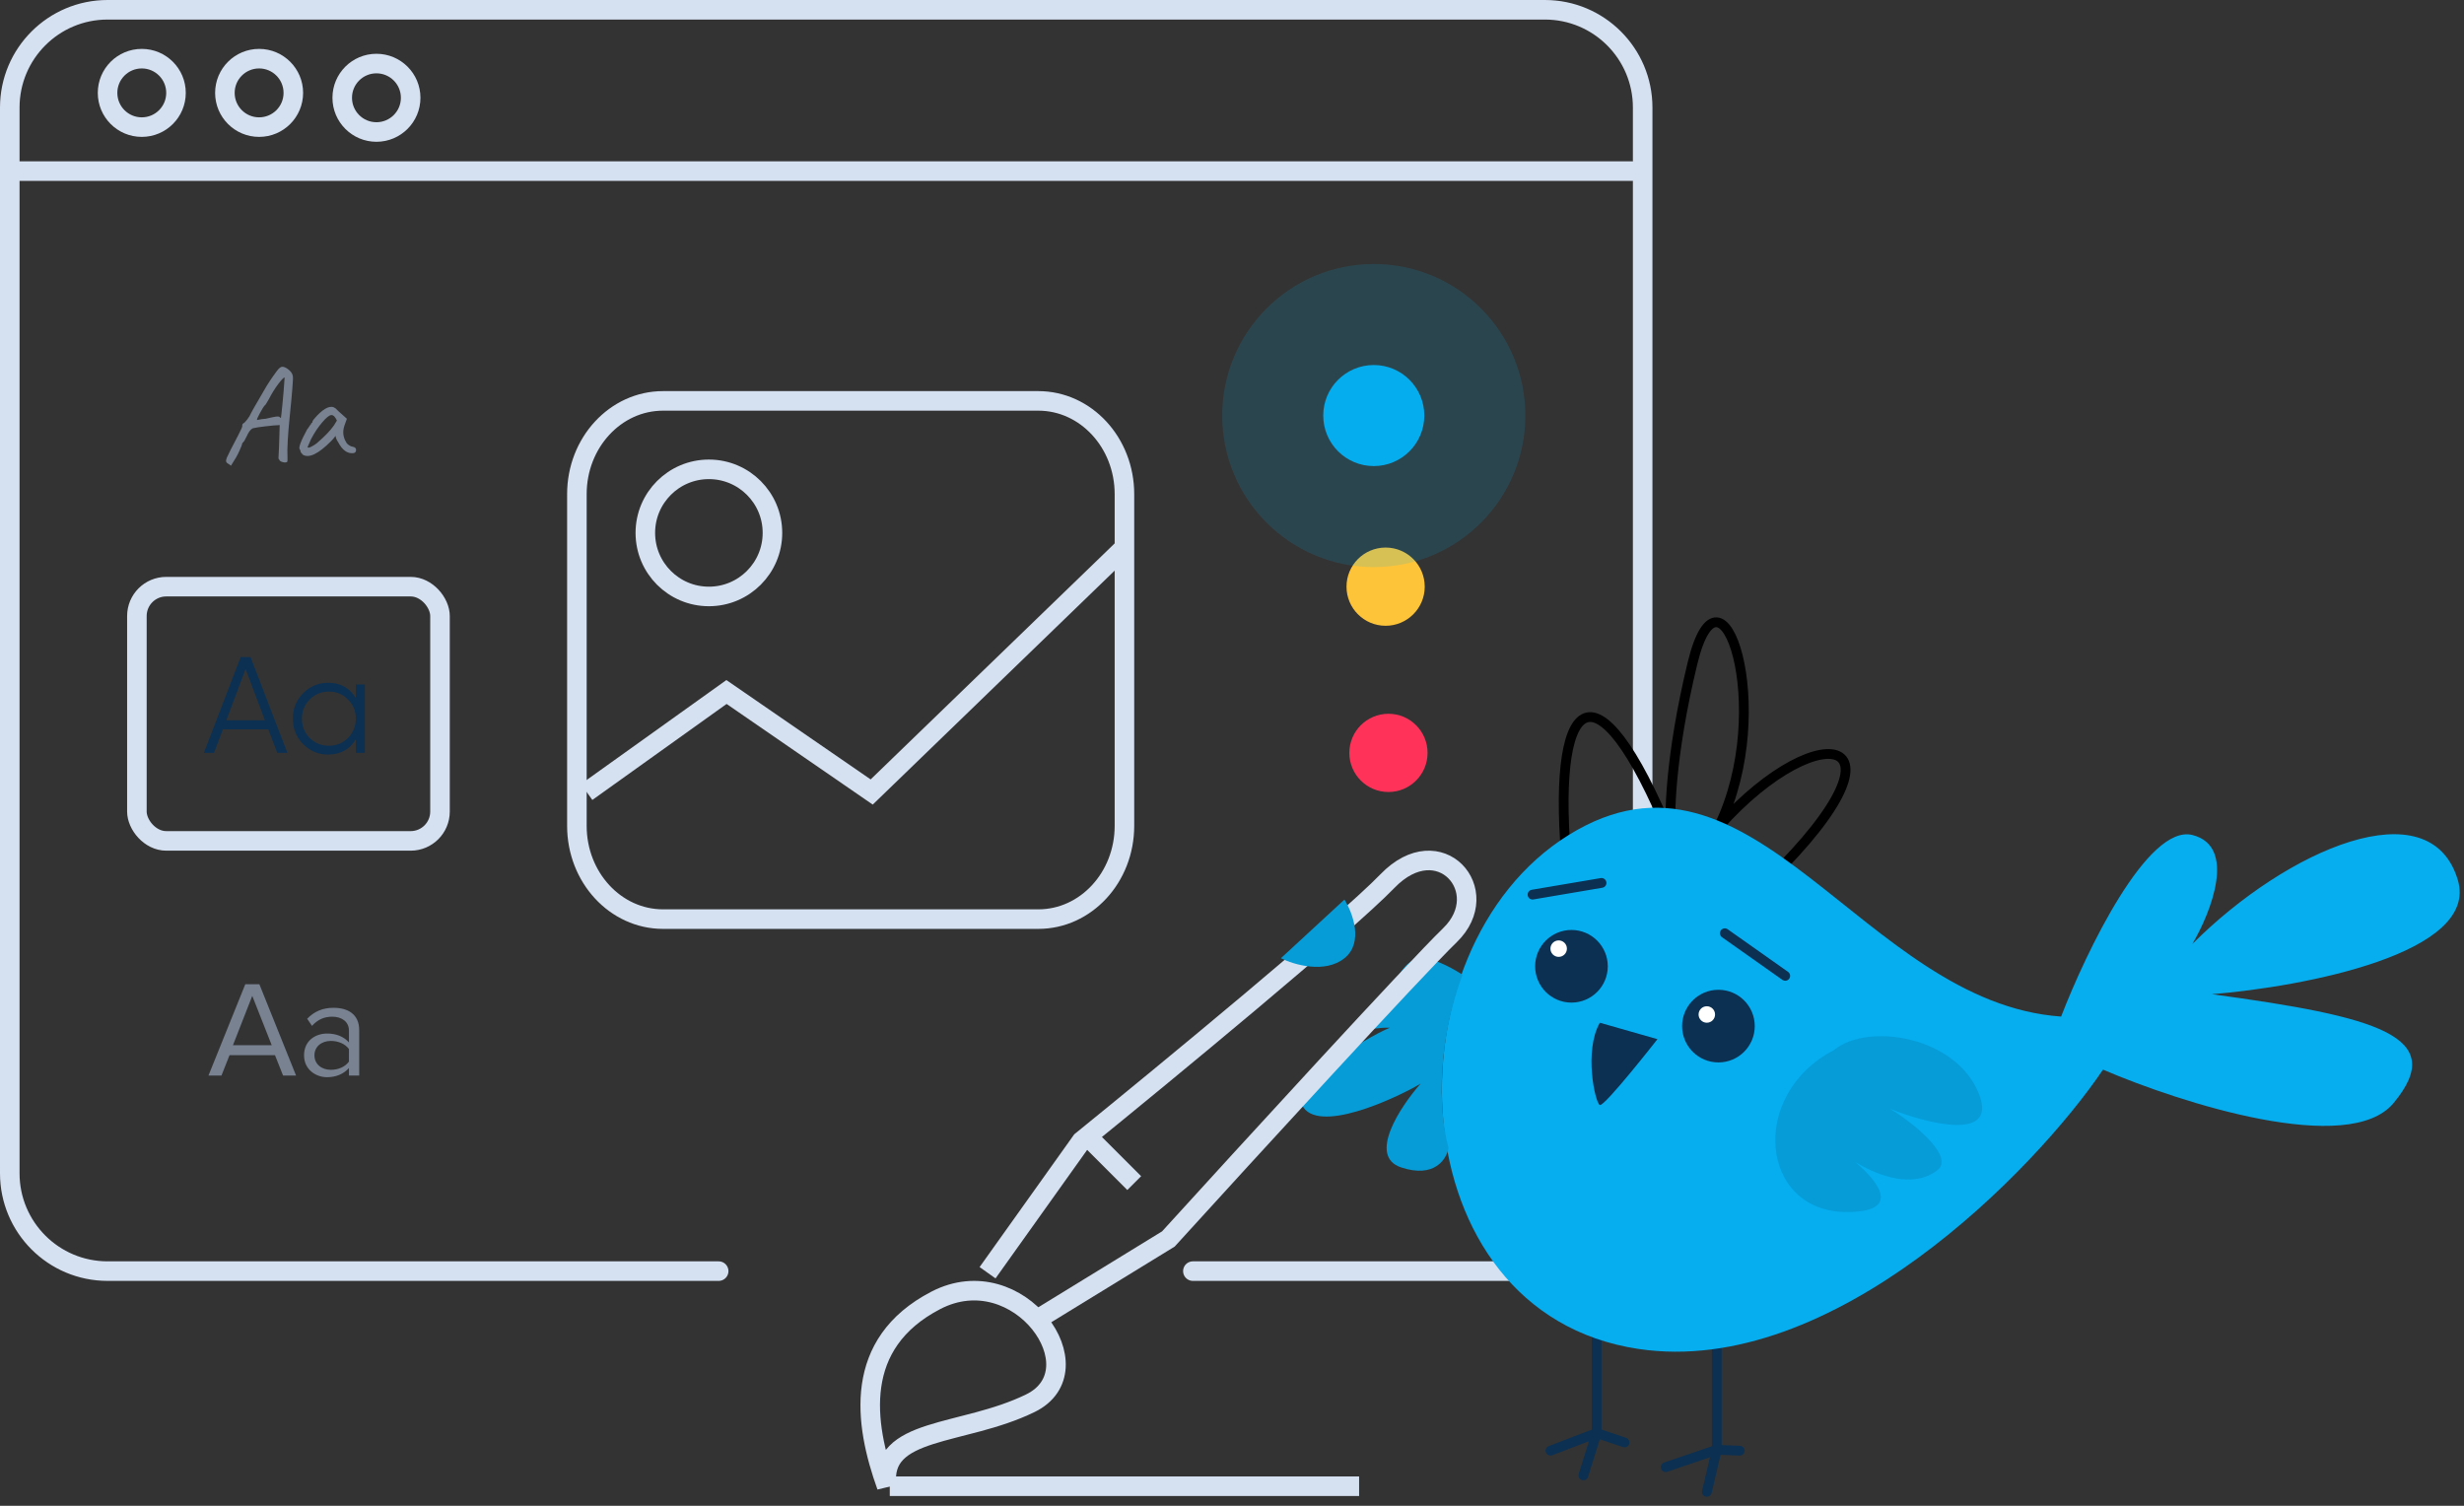 <svg width="252" height="154" viewBox="0 0 252 154" fill="none" xmlns="http://www.w3.org/2000/svg">
<rect x="0" y="0" width="252" height="154" fill="#333333" stroke="none"/>
<circle cx="142" cy="77" r="4" transform="rotate(-90 142 77)" fill="#FF3259"/>
<circle cx="141.711" cy="60" r="4" transform="rotate(-90 141.711 60)" fill="#FEC439"/>
<path d="M73.5 130H11C5.477 130 1 125.523 1 120V11C1 5.477 5.477 1 11 1H158C163.523 1 168 5.477 168 11V120C168 125.523 163.523 130 158 130H122" stroke="#D5E0F0" stroke-width="2" stroke-linecap="round"/>
<circle cx="14.5" cy="9.5" r="3.5" stroke="#D5E0F0" stroke-width="2"/>
<circle cx="26.5" cy="9.5" r="3.5" stroke="#D5E0F0" stroke-width="2"/>
<circle cx="38.5" cy="10" r="3.5" stroke="#D5E0F0" stroke-width="2"/>
<path d="M2 17.5H167.003" stroke="#D5E0F0" stroke-width="2" stroke-linecap="round" stroke-linejoin="round"/>
<path d="M106.188 41H67.812C62.945 41 59 45.27 59 50.538V84.462C59 89.73 62.945 94 67.812 94H106.188C111.055 94 115 89.73 115 84.462V50.538C115 45.27 111.055 41 106.188 41Z" stroke="#D5E0F0" stroke-width="2" stroke-linecap="round" stroke-linejoin="round"/>
<path d="M60 81L74.3 70.773L89.15 81L115 56" stroke="#D5E0F0" stroke-width="2"/>
<path d="M28.703 42.73H28.731C28.749 42.674 28.805 42.165 28.899 41.204C28.973 40.485 29.043 39.617 29.109 38.6C29.015 38.6 28.791 38.833 28.437 39.3C28.091 39.767 27.783 40.266 27.513 40.798C27.261 41.255 27.107 41.484 27.051 41.484C26.985 41.549 26.831 41.801 26.589 42.24C26.346 42.679 26.248 42.917 26.295 42.954C26.64 42.879 26.929 42.837 27.163 42.828C27.723 42.697 28.082 42.623 28.241 42.604C28.399 42.585 28.511 42.595 28.577 42.632C28.623 42.697 28.665 42.73 28.703 42.73ZM29.949 38.46C29.958 38.516 29.963 38.595 29.963 38.698C29.963 38.801 29.958 38.903 29.949 39.006C29.949 39.109 29.939 39.239 29.921 39.398C29.911 39.557 29.902 39.697 29.893 39.818C29.883 39.93 29.869 40.084 29.851 40.28C29.832 40.476 29.818 40.649 29.809 40.798C29.799 40.947 29.743 41.512 29.641 42.492C29.435 44.508 29.356 45.941 29.403 46.79C29.412 46.855 29.412 46.939 29.403 47.042C29.393 47.145 29.389 47.201 29.389 47.21C29.305 47.303 29.151 47.322 28.927 47.266C28.703 47.21 28.577 47.117 28.549 46.986C28.502 46.949 28.479 46.911 28.479 46.874C28.479 46.827 28.497 46.449 28.535 45.74L28.605 43.472L28.423 43.486C28.236 43.486 27.821 43.523 27.177 43.598C26.533 43.673 26.131 43.733 25.973 43.78C25.777 43.78 25.567 43.981 25.343 44.382C25.287 44.522 25.212 44.671 25.119 44.83C25.035 44.979 24.993 45.063 24.993 45.082L24.769 45.348C24.769 45.451 24.671 45.712 24.475 46.132C24.297 46.533 24.013 47.033 23.621 47.63L23.397 47.462C23.247 47.387 23.159 47.303 23.131 47.21C23.103 47.126 23.126 46.991 23.201 46.804C23.285 46.608 23.411 46.347 23.579 46.02C23.756 45.684 23.999 45.217 24.307 44.62C24.624 44.013 24.783 43.663 24.783 43.57C24.745 43.43 24.815 43.318 24.993 43.234C25.207 43.019 25.385 42.791 25.525 42.548C25.637 42.287 26.127 41.419 26.995 39.944C27.34 39.328 27.783 38.656 28.325 37.928C28.539 37.639 28.726 37.499 28.885 37.508C29.043 37.508 29.235 37.592 29.459 37.76C29.748 37.975 29.911 38.208 29.949 38.46ZM34.456 43.01C34.288 42.637 34.101 42.45 33.896 42.45C33.691 42.45 33.378 42.697 32.958 43.192C32.538 43.677 32.155 44.251 31.81 44.914L31.46 45.712C31.46 45.815 31.577 45.81 31.81 45.698C32.053 45.577 32.253 45.451 32.412 45.32C33.215 44.629 33.793 44.027 34.148 43.514L34.456 43.01ZM30.956 46.496C30.928 46.44 30.881 46.384 30.816 46.328C30.76 46.263 30.732 46.202 30.732 46.146C30.732 46.081 30.709 46.02 30.662 45.964C30.503 45.805 30.755 45.119 31.418 43.906C31.474 43.85 31.544 43.752 31.628 43.612C31.721 43.472 31.782 43.393 31.81 43.374C31.81 43.337 31.824 43.304 31.852 43.276C31.88 43.239 31.913 43.22 31.95 43.22V43.136C31.95 43.052 32.104 42.847 32.412 42.52C33.233 41.661 33.868 41.409 34.316 41.764C34.372 41.839 34.759 42.193 35.478 42.828L35.226 43.528C35.021 44.135 35.081 44.704 35.408 45.236C35.455 45.339 35.548 45.437 35.688 45.53C35.828 45.623 35.968 45.679 36.108 45.698C36.313 45.735 36.416 45.843 36.416 46.02C36.416 46.197 36.332 46.305 36.164 46.342C35.539 46.426 35.007 46.043 34.568 45.194C34.437 45.017 34.353 44.811 34.316 44.578C34.176 44.774 34.027 44.951 33.868 45.11C32.552 46.435 31.581 46.897 30.956 46.496Z" fill="#788291"/>
<path d="M29.389 77L25.623 67.2H24.615L20.849 77H21.885L22.795 74.592H27.443L28.353 77H29.389ZM25.119 68.418L27.093 73.668H23.145L25.119 68.418ZM36.391 71.372C35.747 70.35 34.809 69.832 33.563 69.832C32.569 69.832 31.715 70.182 31.001 70.896C30.301 71.61 29.951 72.478 29.951 73.5C29.951 74.522 30.301 75.39 31.001 76.104C31.715 76.818 32.569 77.168 33.563 77.168C34.809 77.168 35.747 76.65 36.391 75.628V77H37.315V70H36.391V71.372ZM31.673 75.474C31.141 74.928 30.875 74.27 30.875 73.5C30.875 72.73 31.141 72.072 31.673 71.54C32.205 70.994 32.863 70.728 33.633 70.728C34.403 70.728 35.061 70.994 35.593 71.54C36.125 72.072 36.391 72.73 36.391 73.5C36.391 74.27 36.125 74.928 35.593 75.474C35.061 76.006 34.403 76.272 33.633 76.272C32.863 76.272 32.205 76.006 31.673 75.474Z" fill="#0B3052"/>
<path d="M30.28 110L26.528 100.662H25.086L21.32 110H22.65L23.476 107.914H28.124L28.95 110H30.28ZM27.788 106.892H23.826L25.8 101.852L27.788 106.892ZM36.737 110V105.352C36.737 103.714 35.561 103.07 34.119 103.07C33.013 103.07 32.145 103.434 31.417 104.19L31.907 104.918C32.509 104.26 33.167 103.98 33.979 103.98C34.959 103.98 35.687 104.498 35.687 105.394V106.612C35.141 105.996 34.371 105.702 33.447 105.702C32.299 105.702 31.095 106.402 31.095 107.928C31.095 109.398 32.313 110.168 33.447 110.168C34.357 110.168 35.141 109.846 35.687 109.23V110H36.737ZM33.839 109.412C32.845 109.412 32.159 108.796 32.159 107.928C32.159 107.074 32.845 106.458 33.839 106.458C34.567 106.458 35.281 106.738 35.687 107.284V108.572C35.281 109.132 34.567 109.412 33.839 109.412Z" fill="#788291"/>
<rect x="14" y="60" width="31" height="26" rx="3" stroke="#D5E0F0" stroke-width="2"/>
<circle cx="140.5" cy="42.499" r="5.167" transform="rotate(90 140.5 42.499)" fill="#06ADEF"/>
<circle opacity="0.15" cx="140.5" cy="42.5" r="15.5" transform="rotate(90 140.5 42.5)" fill="#06ADEF"/>
<path d="M179.326 91.482C196.974 75.065 186.344 72.68 175.807 84.502C181.638 72.472 176.024 55.773 173.106 67.794C170.772 77.411 170.68 83.757 170.925 85.729C163.063 66.573 158.507 71.115 160.315 89.17" stroke="black" stroke-linecap="round"/>
<path d="M163.288 135.134V146.561M163.288 146.561L158.569 148.366M163.288 146.561L166.144 147.524M163.288 146.561L161.936 150.891" stroke="#0B3052" stroke-linecap="round" stroke-linejoin="round"/>
<path d="M175.573 136.848V148.274M175.573 148.274L170.354 150.049M175.573 148.274L177.929 148.366M175.573 148.274L174.563 152.574" stroke="#0B3052" stroke-linecap="round" stroke-linejoin="round"/>
<path d="M224.222 85.398C219.652 84.255 213.367 97.301 210.796 103.966C190.514 102.538 179.285 73.686 160.431 85.398C141.577 97.11 142.72 134.246 167.572 137.96C187.454 140.931 208.13 119.678 215.081 109.394C223.08 112.822 240.219 118.306 244.79 112.822C250.503 105.966 243.076 103.966 226.222 101.681C235.554 100.919 253.646 97.51 251.36 89.969C248.504 80.542 233.935 86.826 224.222 96.539C226.127 93.301 228.793 86.541 224.222 85.398Z" fill="#06ADEF"/>
<circle cx="160.718" cy="98.824" r="3.714" fill="#0B3052"/>
<circle cx="159.41" cy="97.02" r="0.842" fill="white"/>
<circle cx="175.749" cy="104.942" r="3.714" fill="#0B3052"/>
<path d="M169.512 106.279L163.621 104.596C161.967 107.48 163.143 112.827 163.62 113.013C164.097 113.199 169.512 106.279 169.512 106.279Z" fill="#0B3052"/>
<path d="M140.5 103.5C143.792 100.5 142.72 95.396 149.576 99.681C146.605 107.68 147.386 114.821 148.148 117.392C147.958 118.535 146.72 120.535 143.292 119.392C139.864 118.249 143.197 113.202 145.291 110.822C143.768 111.774 135.785 115.785 133.5 113.5C131.215 111.215 139.769 106.061 142.149 105.109C139.864 105.013 137.455 106.275 140.5 103.5Z" fill="#059CD8"/>
<path d="M188.872 123.955C180.016 123.955 178.771 111.964 187.571 107.394C190.999 104.537 200.14 105.965 202.425 111.964C204.253 116.763 197.093 114.916 193.284 113.393C195.379 114.631 200.006 118.243 198.14 119.677C195.683 121.566 192.162 120.312 189.729 118.829C192.313 121.025 194.39 123.955 188.872 123.955Z" fill="#059CD8"/>
<circle cx="174.561" cy="103.754" r="0.842" fill="white"/>
<path d="M156.736 91.495L163.793 90.298" stroke="#0B3052" stroke-linecap="round"/>
<path d="M176.402 95.443L182.579 99.803" stroke="#0B3052" stroke-linecap="round"/>
<circle cx="72.5" cy="54.5" r="6.5" stroke="#D5E0F0" stroke-width="2"/>
<path d="M95.707 132.992C87.204 137.404 88.363 145.551 90.682 152C89.909 145.89 98.413 146.909 105.371 143.514C112.329 140.12 104.212 128.579 95.707 132.992Z" stroke="#D5E0F0" stroke-width="2"/>
<path d="M105.979 135L119.492 126.713C127.553 117.85 144.599 99.227 148.298 95.636C152.921 91.147 147.231 84.586 141.897 90.111C137.629 94.531 119.255 109.678 110.602 116.699L101 130.166" stroke="#D5E0F0" stroke-width="2"/>
<path d="M131 98L137.5 92C138.333 93.333 139.5 96.4 137.5 98C135.5 99.6 132.333 98.667 131 98Z" fill="#059CD8"/>
<path d="M91 152H139" stroke="#D5E0F0" stroke-width="2"/>
<path d="M111 116L116 121" stroke="#D5E0F0" stroke-width="2"/>
</svg>
